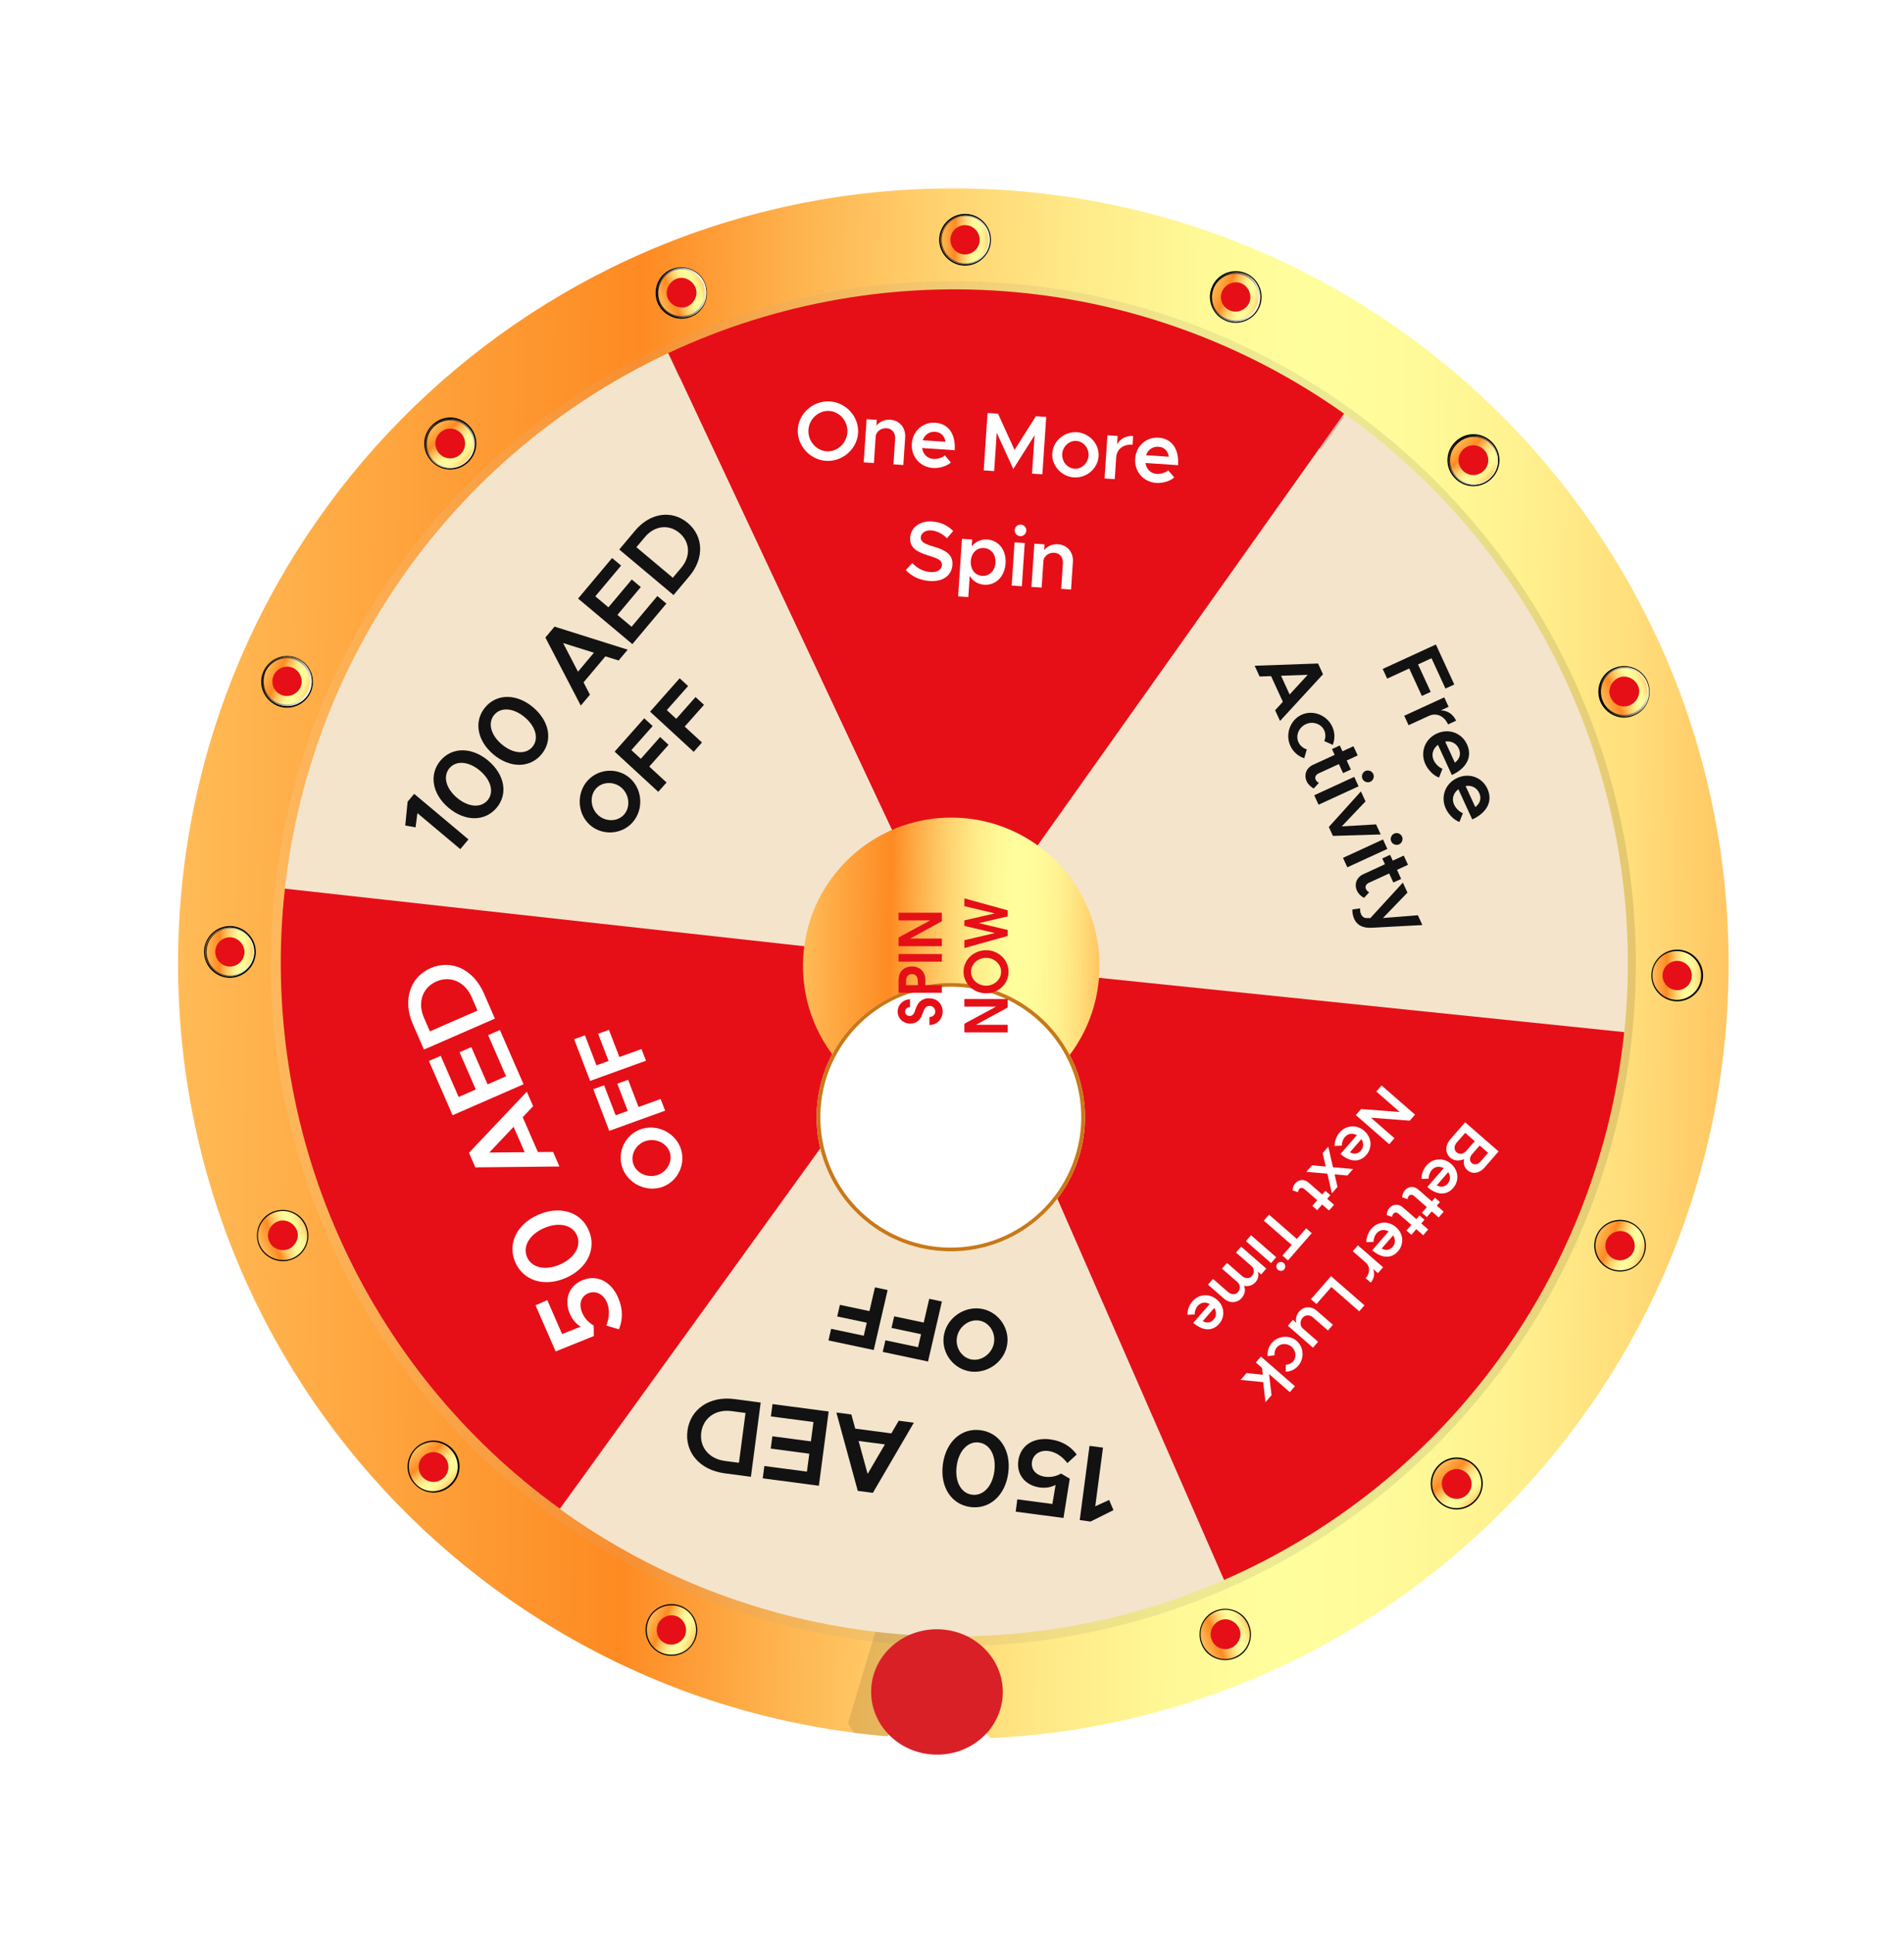 <svg width="130" height="132" viewBox="0 0 130 132" fill="none" xmlns="http://www.w3.org/2000/svg">
<path d="M12.165 64.932C11.686 94.162 34.995 118.246 64.225 118.724C93.455 119.202 117.539 95.894 118.017 66.663C118.495 37.433 95.187 13.35 65.957 12.871C36.726 12.393 12.643 35.701 12.165 64.932Z" fill="url(#paint0_linear_96_1050)"/>
<path d="M32.112 97.722C49.741 115.938 78.799 116.413 97.015 98.784C115.231 81.155 115.706 52.096 98.077 33.881C80.448 15.665 51.389 15.19 33.174 32.819C14.958 50.448 14.483 79.506 32.112 97.722Z" fill="#F6E6CD"/>
<g filter="url(#filter0_f_96_1050)">
<path d="M110.984 66.552C111.397 41.255 91.137 20.321 65.841 19.907C40.544 19.494 19.61 39.754 19.196 65.05C18.782 90.347 39.042 111.281 64.339 111.695C89.636 112.075 110.57 91.849 110.984 66.552ZM20.296 65.068C20.691 40.938 40.642 21.629 64.772 22.023C88.903 22.418 108.212 42.37 107.817 66.5C107.423 90.63 87.471 109.94 63.341 109.545C39.211 109.15 19.901 89.198 20.296 65.068Z" fill="black" fill-opacity="0.2"/>
</g>
<path d="M111.683 66.559C112.103 40.862 91.548 19.623 65.852 19.203C40.155 18.782 18.916 39.338 18.496 65.034C18.075 90.731 38.63 111.97 64.327 112.39C90.024 112.777 111.263 92.222 111.683 66.559ZM19.229 65.046C19.643 39.75 40.577 19.489 65.874 19.903C91.17 20.317 111.43 41.251 111.016 66.548C110.603 91.844 89.668 112.105 64.372 111.691C39.042 111.243 18.815 90.343 19.229 65.046Z" fill="url(#paint1_linear_96_1050)" fill-opacity="0.1"/>
<path d="M62.509 115.165C62.524 114.199 63.337 113.412 64.304 113.428C65.27 113.444 66.057 114.257 66.041 115.223C66.026 116.19 65.213 116.977 64.246 116.961C63.28 116.945 62.493 116.132 62.509 115.165Z" fill="black"/>
<path d="M62.609 115.166C62.624 114.233 63.402 113.512 64.302 113.527C65.236 113.542 65.956 114.321 65.942 115.221C65.926 116.154 65.148 116.875 64.248 116.86C63.347 116.878 62.593 116.099 62.609 115.166Z" fill="url(#paint2_linear_96_1050)"/>
<path d="M65.973 115.221C65.988 114.287 65.233 113.542 64.334 113.527C63.4 113.512 62.655 114.266 62.64 115.166C62.625 116.099 63.379 116.845 64.279 116.86C65.178 116.908 65.957 116.154 65.973 115.221ZM62.673 115.167C62.687 114.3 63.399 113.578 64.299 113.593C65.166 113.607 65.888 114.319 65.873 115.219C65.859 116.086 65.147 116.807 64.247 116.793C63.38 116.778 62.658 116.067 62.673 115.167Z" fill="url(#paint3_linear_96_1050)"/>
<path d="M63.273 115.18C63.282 114.614 63.756 114.188 64.289 114.197C64.856 114.206 65.281 114.68 65.273 115.213C65.263 115.78 64.79 116.205 64.257 116.197C63.723 116.188 63.264 115.747 63.273 115.18Z" fill="#E60F17"/>
<path d="M112.751 66.573C112.767 65.607 113.58 64.82 114.546 64.836C115.513 64.851 116.299 65.664 116.284 66.631C116.268 67.597 115.455 68.384 114.488 68.368C113.522 68.353 112.735 67.54 112.751 66.573Z" fill="black"/>
<path d="M112.82 66.574C112.835 65.641 113.613 64.92 114.513 64.935C115.446 64.95 116.167 65.728 116.152 66.628C116.137 67.562 115.359 68.282 114.459 68.267C113.559 68.253 112.805 67.474 112.82 66.574Z" fill="url(#paint4_linear_96_1050)"/>
<path d="M113.515 66.588C113.524 66.021 113.998 65.596 114.531 65.605C115.098 65.614 115.524 66.088 115.515 66.621C115.506 67.187 115.032 67.613 114.499 67.604C113.932 67.595 113.506 67.121 113.515 66.588Z" fill="#E60F17"/>
<path d="M13.93 64.963C13.946 63.996 14.759 63.209 15.726 63.225C16.692 63.241 17.479 64.054 17.463 65.021C17.448 65.987 16.634 66.774 15.668 66.758C14.701 66.742 13.915 65.929 13.93 64.963Z" fill="black"/>
<path d="M13.999 64.963C14.014 64.03 14.793 63.31 15.693 63.324C16.593 63.339 17.347 64.118 17.332 65.018C17.317 65.951 16.538 66.672 15.638 66.657C14.739 66.642 13.985 65.863 13.999 64.963Z" fill="url(#paint5_linear_96_1050)"/>
<path d="M17.363 65.018C17.379 64.085 16.624 63.339 15.724 63.324C14.824 63.31 14.045 64.064 14.03 64.963C14.015 65.897 14.77 66.642 15.67 66.657C16.57 66.672 17.349 65.918 17.363 65.018ZM14.097 64.965C14.111 64.098 14.823 63.376 15.723 63.391C16.59 63.405 17.311 64.117 17.297 65.017C17.282 65.883 16.571 66.605 15.671 66.591C14.771 66.576 14.083 65.831 14.097 64.965Z" fill="url(#paint6_linear_96_1050)"/>
<path d="M14.695 64.978C14.704 64.411 15.178 63.985 15.711 63.994C16.244 64.003 16.703 64.477 16.695 65.01C16.685 65.577 16.212 66.003 15.678 65.994C15.145 65.985 14.686 65.511 14.695 64.978Z" fill="#E60F17"/>
<path d="M64.126 16.341C64.142 15.374 64.954 14.588 65.921 14.603C66.888 14.619 67.674 15.432 67.659 16.399C67.643 17.365 66.83 18.152 65.863 18.136C64.897 18.12 64.11 17.308 64.126 16.341Z" fill="black"/>
<path d="M64.226 16.342C64.241 15.408 65.02 14.688 65.919 14.703C66.853 14.718 67.573 15.496 67.559 16.396C67.543 17.329 66.765 18.05 65.865 18.035C64.965 18.054 64.21 17.275 64.226 16.342Z" fill="url(#paint7_linear_96_1050)"/>
<path d="M67.59 16.396C67.605 15.463 66.851 14.717 65.951 14.703C65.017 14.687 64.272 15.442 64.257 16.342C64.242 17.275 64.996 18.021 65.896 18.035C66.796 18.083 67.575 17.329 67.59 16.396ZM64.29 16.342C64.305 15.476 65.016 14.754 65.916 14.769C66.783 14.783 67.505 15.495 67.49 16.395C67.476 17.261 66.764 17.983 65.864 17.968C64.997 17.954 64.276 17.242 64.29 16.342Z" fill="url(#paint8_linear_96_1050)"/>
<path d="M64.89 16.356C64.899 15.789 65.373 15.364 65.906 15.372C66.473 15.382 66.899 15.855 66.89 16.389C66.881 16.955 66.407 17.381 65.874 17.372C65.34 17.363 64.881 16.922 64.89 16.356Z" fill="#E60F17"/>
<path d="M28.373 98.859C29.084 98.171 30.184 98.189 30.873 98.9C31.561 99.612 31.543 100.711 30.832 101.4C30.12 102.088 29.021 102.07 28.332 101.359C27.643 100.681 27.662 99.548 28.373 98.859Z" fill="black"/>
<path d="M28.407 98.928C29.084 98.273 30.151 98.29 30.773 98.967C31.429 99.645 31.411 100.711 30.734 101.333C30.057 101.989 28.99 101.972 28.368 101.295C27.745 100.651 27.763 99.585 28.407 98.928Z" fill="url(#paint9_linear_96_1050)"/>
<path d="M28.895 99.434C29.301 99.041 29.934 99.051 30.328 99.458C30.721 99.864 30.711 100.498 30.305 100.891C29.898 101.284 29.265 101.274 28.871 100.868C28.478 100.461 28.489 99.794 28.895 99.434Z" fill="#E60F17"/>
<path d="M98.232 100.014C98.944 99.325 100.044 99.343 100.732 100.055C101.421 100.766 101.403 101.866 100.691 102.554C99.98 103.243 98.88 103.225 98.192 102.513C97.503 101.835 97.521 100.702 98.232 100.014Z" fill="black"/>
<path d="M98.297 100.083C98.975 99.427 100.041 99.445 100.664 100.122C101.319 100.799 101.302 101.866 100.625 102.488C99.948 103.144 98.881 103.126 98.259 102.449C97.603 101.805 97.62 100.739 98.297 100.083Z" fill="url(#paint10_linear_96_1050)"/>
<path d="M98.754 100.589C99.161 100.196 99.794 100.206 100.187 100.612C100.581 101.019 100.57 101.652 100.164 102.046C99.757 102.439 99.124 102.429 98.731 102.022C98.337 101.616 98.348 100.949 98.754 100.589Z" fill="#E60F17"/>
<path d="M29.514 29.011C30.225 28.322 31.325 28.34 32.013 29.052C32.702 29.763 32.684 30.863 31.973 31.551C31.261 32.24 30.161 32.222 29.473 31.511C28.784 30.799 28.802 29.699 29.514 29.011Z" fill="black"/>
<path d="M29.547 29.08C30.225 28.424 31.291 28.442 31.914 29.119C32.569 29.796 32.552 30.863 31.875 31.485C31.198 32.141 30.131 32.123 29.509 31.446C28.886 30.769 28.904 29.703 29.547 29.08Z" fill="url(#paint11_linear_96_1050)"/>
<path d="M31.906 31.485C32.584 30.829 32.601 29.763 31.945 29.119C31.289 28.441 30.223 28.424 29.579 29.08C28.901 29.736 28.884 30.802 29.54 31.446C30.162 32.123 31.229 32.141 31.906 31.485ZM29.611 29.147C30.255 28.524 31.254 28.541 31.877 29.184C32.5 29.828 32.484 30.828 31.84 31.451C31.197 32.074 30.197 32.057 29.574 31.414C28.984 30.77 29.001 29.737 29.611 29.147Z" fill="url(#paint12_linear_96_1050)"/>
<path d="M30.035 29.552C30.442 29.159 31.075 29.169 31.469 29.575C31.862 29.982 31.852 30.615 31.445 31.009C31.039 31.402 30.405 31.392 30.012 30.985C29.619 30.578 29.629 29.945 30.035 29.552Z" fill="#E60F17"/>
<path d="M99.373 30.15C100.084 29.462 101.184 29.48 101.873 30.191C102.561 30.902 102.543 32.002 101.832 32.691C101.12 33.379 100.021 33.361 99.332 32.65C98.644 31.939 98.662 30.839 99.373 30.15Z" fill="black"/>
<path d="M99.438 30.219C100.116 29.564 101.182 29.581 101.804 30.258C102.46 30.936 102.443 32.002 101.766 32.624C101.088 33.28 100.022 33.263 99.399 32.586C98.744 31.908 98.761 30.842 99.438 30.219Z" fill="url(#paint13_linear_96_1050)"/>
<path d="M101.766 32.624C102.443 31.969 102.461 30.902 101.804 30.258C101.149 29.581 100.082 29.563 99.438 30.219C98.761 30.875 98.743 31.942 99.399 32.586C100.055 33.263 101.122 33.281 101.766 32.624ZM99.504 30.287C100.147 29.664 101.147 29.681 101.77 30.324C102.393 30.968 102.376 31.968 101.733 32.591C101.089 33.214 100.089 33.197 99.466 32.553C98.844 31.91 98.861 30.877 99.504 30.287Z" fill="url(#paint14_linear_96_1050)"/>
<path d="M99.895 30.691C100.301 30.298 100.935 30.308 101.328 30.715C101.721 31.121 101.711 31.755 101.304 32.148C100.898 32.541 100.265 32.531 99.871 32.124C99.478 31.718 99.488 31.085 99.895 30.691Z" fill="#E60F17"/>
<path d="M82.029 112.25C81.677 111.344 82.094 110.317 83 109.965C83.906 109.613 84.933 110.03 85.285 110.936C85.636 111.842 85.22 112.869 84.314 113.22C83.408 113.572 82.381 113.155 82.029 112.25Z" fill="black"/>
<path d="M82.094 112.215C81.741 111.343 82.157 110.383 83.029 110.03C83.902 109.678 84.862 110.094 85.214 110.966C85.567 111.839 85.151 112.799 84.278 113.151C83.439 113.504 82.446 113.088 82.094 112.215Z" fill="url(#paint15_linear_96_1050)"/>
<path d="M82.736 111.961C82.511 111.457 82.787 110.862 83.291 110.636C83.795 110.411 84.39 110.688 84.615 111.191C84.841 111.695 84.564 112.291 84.06 112.516C83.523 112.74 82.928 112.464 82.736 111.961Z" fill="#E60F17"/>
<path d="M109.256 47.886C108.904 46.98 109.321 45.954 110.227 45.602C111.133 45.25 112.159 45.667 112.511 46.572C112.863 47.478 112.446 48.505 111.54 48.857C110.667 49.243 109.641 48.792 109.256 47.886Z" fill="black"/>
<path d="M109.359 47.858C109.007 46.985 109.422 46.025 110.295 45.673C111.168 45.32 112.128 45.736 112.48 46.608C112.832 47.481 112.417 48.441 111.544 48.794C110.672 49.146 109.678 48.73 109.359 47.858Z" fill="url(#paint16_linear_96_1050)"/>
<path d="M112.441 46.608C112.088 45.736 111.095 45.32 110.256 45.673C109.417 46.026 108.967 47.018 109.32 47.858C109.672 48.73 110.666 49.147 111.505 48.794C112.378 48.441 112.794 47.448 112.441 46.608ZM109.421 47.826C109.1 47.021 109.482 46.093 110.288 45.74C111.093 45.42 112.021 45.802 112.374 46.607C112.694 47.413 112.313 48.34 111.507 48.694C110.667 49.047 109.741 48.631 109.421 47.826Z" fill="url(#paint17_linear_96_1050)"/>
<path d="M109.962 47.597C109.737 47.094 110.014 46.498 110.518 46.273C111.021 46.048 111.617 46.324 111.842 46.828C112.067 47.332 111.791 47.927 111.287 48.152C110.75 48.377 110.187 48.134 109.962 47.597Z" fill="#E60F17"/>
<path d="M17.67 85.018C17.318 84.112 17.735 83.086 18.641 82.734C19.547 82.382 20.573 82.799 20.925 83.705C21.277 84.611 20.86 85.637 19.954 85.989C19.082 86.342 18.022 85.891 17.67 85.018Z" fill="black"/>
<path d="M17.734 84.99C17.382 84.117 17.797 83.157 18.67 82.805C19.543 82.453 20.503 82.868 20.855 83.741C21.207 84.613 20.792 85.573 19.919 85.926C19.08 86.246 18.087 85.829 17.734 84.99Z" fill="url(#paint18_linear_96_1050)"/>
<path d="M18.377 84.73C18.151 84.226 18.428 83.63 18.932 83.405C19.435 83.18 20.031 83.457 20.256 83.96C20.481 84.464 20.205 85.06 19.701 85.285C19.164 85.476 18.568 85.233 18.377 84.73Z" fill="#E60F17"/>
<path d="M44.889 20.663C44.537 19.757 44.954 18.73 45.86 18.378C46.766 18.026 47.792 18.443 48.144 19.349C48.496 20.255 48.079 21.282 47.173 21.634C46.301 21.986 45.274 21.569 44.889 20.663Z" fill="black"/>
<path d="M44.992 20.628C44.639 19.756 45.055 18.796 45.928 18.443C46.8 18.091 47.76 18.507 48.113 19.379C48.465 20.252 48.049 21.212 47.177 21.564C46.305 21.883 45.345 21.468 44.992 20.628Z" fill="url(#paint19_linear_96_1050)"/>
<path d="M48.108 19.351C47.755 18.479 46.762 18.062 45.923 18.415C45.05 18.768 44.634 19.761 44.987 20.6C45.339 21.473 46.333 21.889 47.172 21.536C48.011 21.216 48.427 20.223 48.108 19.351ZM45.054 20.601C44.733 19.796 45.115 18.869 45.921 18.515C46.727 18.195 47.654 18.577 48.007 19.383C48.328 20.188 47.946 21.115 47.14 21.469C46.301 21.788 45.374 21.407 45.054 20.601Z" fill="url(#paint20_linear_96_1050)"/>
<path d="M45.595 20.374C45.37 19.87 45.647 19.275 46.15 19.049C46.654 18.824 47.25 19.101 47.475 19.605C47.7 20.108 47.423 20.704 46.92 20.929C46.416 21.121 45.82 20.878 45.595 20.374Z" fill="#E60F17"/>
<path d="M44.218 110.593C44.6 109.699 45.64 109.283 46.534 109.664C47.428 110.046 47.844 111.086 47.463 111.98C47.081 112.874 46.041 113.29 45.147 112.909C44.253 112.527 43.837 111.487 44.218 110.593Z" fill="black"/>
<path d="M44.288 110.629C44.635 109.768 45.642 109.385 46.503 109.732C47.364 110.08 47.747 111.086 47.4 111.947C47.052 112.808 46.046 113.192 45.185 112.844C44.324 112.497 43.94 111.49 44.288 110.629Z" fill="url(#paint21_linear_96_1050)"/>
<path d="M44.916 110.904C45.124 110.408 45.728 110.151 46.225 110.359C46.722 110.567 46.978 111.171 46.77 111.668C46.562 112.165 45.958 112.421 45.461 112.213C44.931 112.005 44.708 111.401 44.916 110.904Z" fill="#E60F17"/>
<path d="M108.992 84.356C109.373 83.462 110.413 83.046 111.307 83.427C112.201 83.809 112.617 84.849 112.236 85.743C111.855 86.637 110.815 87.053 109.921 86.672C109.027 86.29 108.61 85.25 108.992 84.356Z" fill="black"/>
<path d="M109.061 84.392C109.409 83.531 110.415 83.148 111.276 83.495C112.137 83.843 112.521 84.849 112.173 85.71C111.826 86.571 110.819 86.955 109.958 86.607C109.098 86.226 108.714 85.253 109.061 84.392Z" fill="url(#paint22_linear_96_1050)"/>
<path d="M109.689 84.667C109.897 84.171 110.502 83.914 110.998 84.122C111.495 84.33 111.752 84.934 111.544 85.431C111.336 85.928 110.731 86.184 110.235 85.976C109.705 85.768 109.481 85.164 109.689 84.667Z" fill="#E60F17"/>
<path d="M17.976 45.86C18.357 44.966 19.398 44.55 20.292 44.931C21.186 45.312 21.602 46.353 21.221 47.246C20.839 48.14 19.799 48.557 18.905 48.175C18.012 47.761 17.595 46.754 17.976 45.86Z" fill="black"/>
<path d="M18.045 45.861C18.393 45 19.399 44.617 20.26 44.964C21.122 45.312 21.505 46.318 21.158 47.179C20.81 48.04 19.804 48.424 18.943 48.077C18.082 47.729 17.698 46.723 18.045 45.861Z" fill="url(#paint23_linear_96_1050)"/>
<path d="M21.158 47.179C21.505 46.318 21.121 45.345 20.26 44.964C19.399 44.617 18.426 45.001 18.045 45.861C17.698 46.723 18.082 47.696 18.943 48.077C19.803 48.457 20.777 48.04 21.158 47.179ZM18.112 45.896C18.458 45.102 19.398 44.717 20.192 45.063C20.987 45.41 21.371 46.349 21.025 47.144C20.678 47.938 19.739 48.323 18.944 47.977C18.149 47.663 17.798 46.724 18.112 45.896Z" fill="url(#paint24_linear_96_1050)"/>
<path d="M18.674 46.136C18.882 45.64 19.486 45.383 19.983 45.591C20.479 45.799 20.736 46.404 20.528 46.9C20.32 47.397 19.716 47.654 19.219 47.446C18.689 47.237 18.465 46.633 18.674 46.136Z" fill="#E60F17"/>
<path d="M82.749 19.582C83.131 18.688 84.171 18.272 85.065 18.653C85.959 19.034 86.375 20.075 85.994 20.968C85.613 21.862 84.572 22.279 83.678 21.897C82.785 21.516 82.368 20.476 82.749 19.582Z" fill="black"/>
<path d="M82.819 19.618C83.166 18.757 84.173 18.373 85.034 18.721C85.895 19.068 86.278 20.075 85.931 20.936C85.584 21.797 84.577 22.18 83.716 21.833C82.855 21.485 82.438 20.478 82.819 19.618Z" fill="url(#paint25_linear_96_1050)"/>
<path d="M85.892 20.936C86.24 20.075 85.855 19.101 84.995 18.721C84.134 18.373 83.161 18.757 82.78 19.618C82.432 20.479 82.817 21.452 83.677 21.833C84.572 22.181 85.544 21.797 85.892 20.936ZM82.879 19.653C83.226 18.858 84.165 18.474 84.96 18.82C85.754 19.166 86.139 20.106 85.793 20.901C85.446 21.695 84.506 22.08 83.712 21.733C82.917 21.42 82.532 20.481 82.879 19.653Z" fill="url(#paint26_linear_96_1050)"/>
<path d="M83.447 19.893C83.655 19.396 84.26 19.139 84.756 19.347C85.253 19.556 85.51 20.16 85.302 20.657C85.093 21.153 84.489 21.41 83.992 21.202C83.462 20.993 83.206 20.389 83.447 19.893Z" fill="#E60F17"/>
<g filter="url(#filter1_f_96_1050)">
<path d="M67.74 117.684L63.44 101.345C63.345 101.01 62.845 101.002 62.773 101.334L57.941 117.524C57.906 117.624 57.938 117.724 58.002 117.825L58.328 118.331C60.257 118.562 62.255 118.728 64.255 118.761C65.221 118.777 66.222 118.76 67.189 118.742L67.701 118.017C67.736 117.884 67.771 117.785 67.74 117.684Z" fill="black" fill-opacity="0.1"/>
</g>
<path d="M45.633 24.105C53.001 20.651 61.153 19.213 69.258 19.94C77.363 20.666 85.13 23.53 91.766 28.239L65.154 65.741L45.633 24.105Z" fill="#E60F17"/>
<path d="M19.381 61.386C20.137 53.432 22.953 45.812 27.551 39.277C32.149 32.742 38.371 27.518 45.602 24.12L65.159 65.738L19.381 61.386Z" fill="#F4E4CC"/>
<path d="M91.88 28.314C98.502 33.042 103.752 39.443 107.092 46.863C110.433 54.283 111.744 62.457 110.893 70.55L65.16 65.74L91.88 28.314Z" fill="#F4E4CC"/>
<path d="M83.783 107.785C76.343 111.081 68.162 112.344 60.075 111.444C51.987 110.544 44.283 107.515 37.749 102.664L65.159 65.741L83.783 107.785Z" fill="#F4E4CC"/>
<path d="M38.225 103.015C31.629 98.249 26.416 91.819 23.117 84.38C19.819 76.941 18.554 68.76 19.451 60.673L65.155 65.741L38.225 103.015Z" fill="#E60F17"/>
<path d="M110.894 70.468C110.057 78.562 107.088 86.289 102.289 92.861C97.489 99.432 91.032 104.612 83.576 107.872L65.153 65.74L110.894 70.468Z" fill="#E60F17"/>
<path d="M54.826 65.778C54.735 71.368 59.192 75.974 64.782 76.065C70.372 76.156 74.977 71.699 75.069 66.109C75.16 60.52 70.703 55.914 65.113 55.822C59.523 55.731 54.918 60.188 54.826 65.778Z" fill="url(#paint27_linear_96_1050)"/>
<g filter="url(#filter2_dddd_96_1050)">
<path d="M55.758 65.765C55.675 70.823 59.709 74.991 64.767 75.074C69.826 75.157 73.994 71.123 74.077 66.064C74.159 61.006 70.126 56.838 65.067 56.755C60.008 56.672 55.84 60.706 55.758 65.765Z" fill="white"/>
<path d="M64.769 74.948C59.781 74.866 55.803 70.755 55.884 65.767C55.966 60.778 60.076 56.8 65.065 56.881C70.054 56.963 74.032 61.073 73.95 66.062C73.869 71.051 69.758 75.029 64.769 74.948Z" stroke="#C97818" stroke-width="0.253"/>
</g>
<path d="M63.459 69.439C63.534 69.431 63.596 69.416 63.647 69.393C63.698 69.368 63.739 69.337 63.771 69.302C63.8 69.266 63.822 69.228 63.835 69.188C63.848 69.147 63.855 69.107 63.855 69.066C63.855 69.016 63.847 68.967 63.831 68.922C63.812 68.874 63.787 68.832 63.755 68.796C63.72 68.761 63.68 68.733 63.635 68.713C63.59 68.69 63.539 68.679 63.483 68.679C63.409 68.679 63.347 68.69 63.299 68.713C63.249 68.736 63.206 68.77 63.172 68.816C63.137 68.861 63.106 68.918 63.08 68.986C63.05 69.052 63.018 69.128 62.984 69.214C62.962 69.267 62.936 69.333 62.904 69.412C62.869 69.488 62.821 69.561 62.76 69.632C62.699 69.701 62.619 69.76 62.52 69.811C62.419 69.859 62.289 69.883 62.132 69.883C62.015 69.883 61.906 69.863 61.805 69.822C61.701 69.779 61.611 69.721 61.537 69.647C61.46 69.574 61.4 69.488 61.357 69.389C61.312 69.288 61.289 69.178 61.289 69.059C61.289 68.978 61.305 68.89 61.337 68.796C61.366 68.7 61.416 68.612 61.485 68.531C61.551 68.45 61.638 68.381 61.745 68.325C61.851 68.267 61.98 68.234 62.132 68.227V68.758C62.066 68.763 62.011 68.776 61.968 68.796C61.926 68.817 61.892 68.842 61.869 68.872C61.842 68.9 61.825 68.932 61.817 68.967C61.806 69.003 61.801 69.038 61.801 69.074C61.801 69.155 61.829 69.223 61.885 69.279C61.941 69.335 62.012 69.362 62.1 69.362C62.164 69.362 62.218 69.352 62.26 69.332C62.3 69.309 62.335 69.278 62.364 69.237C62.394 69.197 62.42 69.147 62.444 69.089C62.465 69.031 62.488 68.966 62.512 68.895C62.533 68.837 62.563 68.766 62.6 68.683C62.635 68.599 62.687 68.518 62.756 68.439C62.825 68.361 62.914 68.295 63.024 68.242C63.13 68.186 63.263 68.158 63.423 68.158C63.583 68.158 63.723 68.185 63.843 68.238C63.96 68.291 64.057 68.362 64.135 68.451C64.212 68.537 64.269 68.634 64.306 68.743C64.347 68.852 64.366 68.961 64.366 69.07C64.366 69.161 64.349 69.259 64.314 69.362C64.282 69.466 64.231 69.564 64.159 69.655C64.084 69.744 63.989 69.82 63.875 69.883C63.76 69.944 63.622 69.978 63.459 69.986V69.439Z" fill="#E60F17"/>
<path d="M62.668 67.264V67.096C62.668 67.041 62.665 66.979 62.66 66.91C62.655 66.842 62.639 66.779 62.612 66.72C62.585 66.66 62.545 66.609 62.492 66.568C62.436 66.528 62.36 66.508 62.264 66.508C62.168 66.508 62.094 66.528 62.04 66.568C61.984 66.606 61.943 66.654 61.916 66.713C61.89 66.771 61.874 66.833 61.869 66.899C61.863 66.965 61.861 67.024 61.861 67.077V67.264H62.668ZM61.349 67.784V67.077C61.349 67.001 61.35 66.929 61.353 66.861C61.356 66.79 61.365 66.72 61.381 66.652C61.394 66.584 61.417 66.516 61.449 66.451C61.481 66.385 61.526 66.319 61.585 66.253C61.755 66.076 61.982 65.987 62.264 65.987C62.403 65.987 62.529 66.009 62.644 66.052C62.756 66.095 62.856 66.162 62.944 66.253C63.002 66.319 63.048 66.385 63.08 66.451C63.111 66.516 63.136 66.584 63.151 66.652C63.165 66.72 63.173 66.79 63.175 66.861C63.178 66.929 63.179 67.001 63.179 67.077V67.264H64.306V67.784H61.349Z" fill="#E60F17"/>
<path d="M61.349 65.658V65.138H64.306V65.658H61.349Z" fill="#E60F17"/>
<path d="M61.349 64.601V64.009L63.499 62.846V62.839H61.349V62.318H64.306V62.9L62.156 64.073V64.081H64.306V64.601H61.349Z" fill="#E60F17"/>
<path d="M65.845 70.489V69.896L67.995 68.734V68.726H65.845V68.206H68.803V68.787L66.653 69.96V69.968H68.803V70.489H65.845Z" fill="#E60F17"/>
<path d="M67.328 67.297C67.464 67.297 67.594 67.273 67.72 67.225C67.842 67.176 67.951 67.109 68.047 67.023C68.141 66.937 68.215 66.837 68.271 66.723C68.324 66.607 68.351 66.481 68.351 66.347C68.351 66.213 68.324 66.089 68.271 65.975C68.215 65.858 68.141 65.757 68.047 65.671C67.951 65.585 67.842 65.518 67.72 65.469C67.594 65.421 67.464 65.397 67.328 65.397C67.187 65.397 67.053 65.423 66.928 65.473C66.803 65.522 66.694 65.589 66.6 65.675C66.507 65.761 66.434 65.862 66.381 65.979C66.325 66.093 66.297 66.215 66.297 66.347C66.297 66.479 66.325 66.603 66.381 66.719C66.434 66.833 66.507 66.933 66.6 67.019C66.694 67.106 66.803 67.174 66.928 67.225C67.053 67.273 67.187 67.297 67.328 67.297ZM67.332 67.817C67.113 67.817 66.91 67.778 66.72 67.699C66.531 67.621 66.367 67.514 66.229 67.38C66.09 67.246 65.982 67.09 65.905 66.913C65.825 66.736 65.785 66.547 65.785 66.347C65.785 66.147 65.825 65.958 65.905 65.781C65.982 65.604 66.09 65.448 66.229 65.314C66.367 65.18 66.531 65.073 66.72 64.995C66.91 64.916 67.113 64.877 67.332 64.877C67.545 64.877 67.745 64.916 67.931 64.995C68.115 65.071 68.276 65.176 68.415 65.31C68.553 65.442 68.663 65.597 68.743 65.777C68.823 65.954 68.863 66.144 68.863 66.347C68.863 66.55 68.823 66.741 68.743 66.921C68.663 67.098 68.553 67.254 68.415 67.388C68.276 67.52 68.115 67.625 67.931 67.703C67.745 67.779 67.545 67.817 67.332 67.817Z" fill="#E60F17"/>
<path d="M65.845 64.726V64.194L67.911 63.708V63.7L65.845 63.218V62.838L67.911 62.367V62.359L65.845 61.869V61.337L68.803 62.154V62.568L66.848 63.024V63.031L68.803 63.495V63.905L65.845 64.726Z" fill="#E60F17"/>
<g filter="url(#filter3_dddd_96_1050)">
<path d="M67.397 121.454C66.053 121.91 65.31 123.338 63.816 123.279C62.377 123.223 62.034 121.86 60.779 121.346C59.388 120.776 56.73 120.495 56.73 120.495C56.73 120.495 56.053 115.996 56.849 113.274C58.073 109.086 64.153 104.445 64.153 104.445C64.153 104.445 70.077 109.282 71.164 113.509C71.87 116.254 71.046 120.729 71.046 120.729C71.046 120.729 68.996 120.911 67.397 121.454Z" fill="white"/>
</g>
<g filter="url(#filter4_d_96_1050)">
<ellipse cx="63.974" cy="115.149" rx="4.281" ry="4.495" transform="rotate(90.937 63.974 115.149)" fill="#D92027"/>
</g>
<path d="M46.458 78.354C46.865 79.414 46.307 80.646 45.236 81.033C44.165 81.421 42.919 80.842 42.513 79.782C42.102 78.712 42.658 77.493 43.729 77.105C44.8 76.718 46.047 77.284 46.458 78.354ZM45.714 78.624C45.475 77.999 44.706 77.677 44.041 77.918C43.38 78.157 43.017 78.889 43.256 79.513C43.494 80.132 44.262 80.454 44.922 80.216C45.588 79.975 45.952 79.242 45.714 78.624Z" fill="white"/>
<path d="M41.247 74.097L42.034 76.147L42.861 75.848L42.148 73.991L42.886 73.724L43.599 75.58L45.108 75.034L45.413 75.831L41.601 77.21L40.509 74.364L41.247 74.097Z" fill="white"/>
<path d="M39.938 70.686L40.725 72.737L41.552 72.437L40.839 70.581L41.577 70.314L42.29 72.17L43.799 71.624L44.105 72.42L40.293 73.8L39.2 70.954L39.938 70.686Z" fill="white"/>
<path d="M43.189 56.15C42.437 56.999 41.089 57.072 40.252 56.301C39.415 55.531 39.354 54.16 40.106 53.312C40.866 52.454 42.202 52.386 43.039 53.156C43.876 53.927 43.949 55.293 43.189 56.15ZM42.608 55.615C43.051 55.115 42.983 54.286 42.462 53.807C41.946 53.332 41.13 53.347 40.687 53.847C40.248 54.342 40.316 55.171 40.832 55.647C41.352 56.126 42.169 56.111 42.608 55.615Z" fill="#121212"/>
<path d="M44.562 49.571L43.108 51.213L43.754 51.808L45.071 50.321L45.647 50.852L44.33 52.339L45.51 53.425L44.944 54.062L41.966 51.319L43.986 49.04L44.562 49.571Z" fill="#121212"/>
<path d="M46.982 46.841L45.527 48.482L46.173 49.077L47.49 47.591L48.067 48.122L46.75 49.608L47.929 50.694L47.364 51.332L44.386 48.589L46.405 46.31L46.982 46.841Z" fill="#121212"/>
<path d="M67.096 89.374C68.248 89.617 69.006 90.797 68.739 91.947C68.473 93.098 67.267 93.856 66.115 93.613C64.952 93.367 64.204 92.196 64.471 91.045C64.737 89.894 65.933 89.128 67.096 89.374ZM66.911 90.173C66.233 90.029 65.519 90.516 65.354 91.232C65.189 91.941 65.622 92.67 66.3 92.814C66.972 92.956 67.686 92.469 67.85 91.76C68.016 91.044 67.584 90.315 66.911 90.173Z" fill="#121212"/>
<path d="M60.453 91.509L62.681 91.98L62.887 91.092L60.869 90.665L61.053 89.872L63.07 90.299L63.445 88.677L64.311 88.86L63.363 92.956L60.27 92.302L60.453 91.509Z" fill="#121212"/>
<path d="M56.747 90.726L58.975 91.197L59.181 90.308L57.163 89.882L57.347 89.089L59.364 89.516L59.739 87.894L60.605 88.077L59.657 92.172L56.564 91.519L56.747 90.726Z" fill="#121212"/>
<path d="M31.428 57.975L28.499 55.517L28.374 56.488L27.67 56.362L27.83 54.736L28.279 54.201L31.985 57.311L31.428 57.975Z" fill="#121212"/>
<path d="M33.908 55.152C33.113 56.099 31.758 56.103 30.631 55.157C29.509 54.215 29.277 52.88 30.072 51.933C30.863 50.991 32.213 50.993 33.335 51.934C34.463 52.881 34.699 54.21 33.908 55.152ZM33.293 54.636C33.747 54.095 33.531 53.257 32.765 52.614C31.999 51.971 31.141 51.909 30.687 52.449C30.229 52.995 30.44 53.829 31.206 54.472C31.972 55.115 32.835 55.182 33.293 54.636Z" fill="#121212"/>
<path d="M36.968 51.506C36.173 52.453 34.818 52.457 33.691 51.511C32.569 50.569 32.337 49.234 33.132 48.287C33.923 47.345 35.273 47.347 36.395 48.288C37.523 49.235 37.758 50.564 36.968 51.506ZM36.353 50.99C36.807 50.449 36.591 49.611 35.825 48.968C35.059 48.325 34.201 48.263 33.747 48.803C33.289 49.349 33.5 50.183 34.266 50.826C35.032 51.468 35.895 51.536 36.353 50.99Z" fill="#121212"/>
<path d="M42.237 45.096L41.335 44.813L39.843 46.59L40.279 47.43L39.654 48.174L37.237 43.527L37.862 42.783L42.857 44.357L42.237 45.096ZM39.463 45.86L40.55 44.565L38.447 43.904L39.463 45.86Z" fill="#121212"/>
<path d="M42.407 38.616L40.646 40.714L41.542 41.466L43.136 39.566L43.751 40.082L42.157 41.982L43.122 42.792L44.883 40.694L45.498 41.21L43.176 43.977L39.47 40.867L41.792 38.1L42.407 38.616Z" fill="#121212"/>
<path d="M45.987 40.628L42.281 37.518L43.368 36.223C44.388 35.008 45.872 34.794 46.956 35.704C48.041 36.614 48.093 38.118 47.074 39.333L45.987 40.628ZM45.939 39.447L46.523 38.752C47.174 37.976 47.114 36.995 46.386 36.384C45.658 35.773 44.687 35.889 44.036 36.665L43.452 37.361L45.939 39.447Z" fill="#121212"/>
<path d="M75.309 98.838L74.781 102.845L75.729 102.407L76.022 103.106L74.463 103.884L73.721 103.786L74.389 98.717L75.309 98.838Z" fill="#121212"/>
<path d="M71.712 98.274C72.543 98.384 73.125 98.776 73.515 99.308L72.879 99.892C72.537 99.456 72.104 99.137 71.592 99.069C70.969 98.987 70.523 99.334 70.458 99.828C70.39 100.345 70.752 100.745 71.361 100.825C71.761 100.878 72.127 100.791 72.446 100.608L73.041 100.957L72.612 103.64L69.349 103.21L69.459 102.369L71.855 102.684L72.072 101.384C71.789 101.527 71.438 101.616 71 101.558C70.095 101.439 69.392 100.761 69.526 99.743C69.664 98.695 70.547 98.121 71.712 98.274Z" fill="#121212"/>
<path d="M66.948 97.647C68.26 97.82 69.045 99.026 68.841 100.568C68.639 102.103 67.569 103.065 66.256 102.892C64.951 102.72 64.174 101.515 64.376 99.98C64.58 98.438 65.642 97.475 66.948 97.647ZM66.837 98.488C66.088 98.389 65.456 99.056 65.318 100.104C65.18 101.152 65.618 101.953 66.367 102.051C67.124 102.151 67.754 101.491 67.892 100.443C68.03 99.395 67.593 98.587 66.837 98.488Z" fill="#121212"/>
<path d="M58.129 96.575L58.394 97.54L60.857 97.865L61.363 97.001L62.394 97.137L59.597 101.925L58.566 101.789L57.106 96.44L58.129 96.575ZM60.418 98.618L58.623 98.381L59.239 100.632L60.418 98.618Z" fill="#121212"/>
<path d="M52.188 100.093L55.095 100.476L55.257 99.251L52.623 98.904L52.734 98.063L55.367 98.41L55.541 97.089L52.634 96.706L52.745 95.865L56.579 96.37L55.911 101.439L52.077 100.934L52.188 100.093Z" fill="#121212"/>
<path d="M51.938 95.759L51.27 100.828L49.475 100.591C47.792 100.369 46.743 99.165 46.938 97.682C47.134 96.199 48.46 95.3 50.143 95.522L51.938 95.759ZM50.901 96.47L49.937 96.343C48.862 96.202 48.012 96.81 47.88 97.806C47.749 98.802 48.413 99.603 49.489 99.745L50.453 99.872L50.901 96.47Z" fill="#121212"/>
<path d="M42.203 88.594C42.553 89.396 42.52 90.127 42.259 90.76L41.4 90.504C41.601 89.965 41.651 89.406 41.435 88.912C41.173 88.31 40.627 88.096 40.154 88.303C39.66 88.518 39.501 89.057 39.757 89.644C39.926 90.031 40.2 90.312 40.533 90.499L40.545 91.219L37.939 92.27L36.564 89.119L37.368 88.768L38.378 91.081L39.645 90.58C39.366 90.403 39.099 90.136 38.914 89.713C38.533 88.839 38.755 87.847 39.728 87.423C40.73 86.986 41.713 87.469 42.203 88.594Z" fill="white"/>
<path d="M40.196 83.993C40.749 85.26 40.103 86.608 38.629 87.251C37.162 87.891 35.735 87.448 35.181 86.181C34.631 84.92 35.281 83.579 36.748 82.939C38.222 82.296 39.646 82.732 40.196 83.993ZM39.392 84.343C39.076 83.62 38.146 83.412 37.145 83.849C36.143 84.286 35.67 85.106 35.986 85.83C36.304 86.56 37.227 86.772 38.229 86.335C39.23 85.897 39.711 85.074 39.392 84.343Z" fill="white"/>
<path d="M36.4 75.525L35.688 76.279L36.726 78.657L37.763 78.648L38.197 79.643L32.455 79.702L32.021 78.706L35.969 74.536L36.4 75.525ZM35.824 78.667L35.067 76.933L33.407 78.689L35.824 78.667Z" fill="white"/>
<path d="M30.09 72.088L31.315 74.896L32.486 74.385L31.377 71.842L32.181 71.491L33.29 74.034L34.553 73.483L33.328 70.676L34.132 70.325L35.747 74.028L30.902 76.142L29.286 72.439L30.09 72.088Z" fill="white"/>
<path d="M33.792 69.546L28.947 71.66L28.19 69.927C27.481 68.301 27.982 66.718 29.4 66.099C30.817 65.481 32.326 66.187 33.035 67.813L33.792 69.546ZM32.604 68.998L32.198 68.067C31.745 67.029 30.749 66.594 29.797 67.009C28.845 67.424 28.493 68.447 28.947 69.486L29.353 70.417L32.604 68.998Z" fill="white"/>
<path d="M56.397 31.464C55.279 31.389 54.4 30.396 54.474 29.295C54.547 28.194 55.551 27.333 56.669 27.408C57.781 27.482 58.66 28.469 58.587 29.57C58.513 30.671 57.51 31.538 56.397 31.464ZM56.441 30.813C57.16 30.861 57.806 30.274 57.857 29.521C57.907 28.774 57.344 28.106 56.625 28.058C55.901 28.009 55.248 28.596 55.198 29.343C55.148 30.096 55.716 30.765 56.441 30.813Z" fill="white"/>
<path d="M60.783 28.657C61.427 28.7 61.846 29.204 61.802 29.871L61.676 31.748L61.003 31.703L61.119 29.963C61.146 29.564 60.909 29.261 60.544 29.237C60.178 29.213 59.86 29.438 59.793 29.748L59.668 31.614L58.972 31.567L59.17 28.618L59.865 28.665L59.839 29.058C60.04 28.797 60.395 28.631 60.783 28.657Z" fill="white"/>
<path d="M63.729 31.335C64.003 31.354 64.336 31.25 64.513 31.09L64.922 31.576C64.647 31.832 64.121 31.981 63.694 31.952C62.849 31.895 62.196 31.204 62.257 30.297C62.316 29.413 63.022 28.807 63.86 28.863C64.773 28.924 65.257 29.65 65.184 30.739L62.959 30.591C63.018 31.001 63.307 31.307 63.729 31.335ZM63.847 29.481C63.459 29.455 63.129 29.679 63.001 30.06L64.552 30.164C64.497 29.788 64.264 29.509 63.847 29.481Z" fill="white"/>
<path d="M67.166 32.116L67.428 28.197L68.142 28.244L69.271 30.721L70.726 28.417L71.433 28.465L71.171 32.384L70.463 32.336L70.639 29.718L69.184 32.021L68.055 29.545L67.879 32.163L67.166 32.116Z" fill="white"/>
<path d="M73.324 32.596C72.469 32.539 71.791 31.783 71.847 30.945C71.904 30.106 72.675 29.453 73.531 29.51C74.386 29.568 75.064 30.318 75.008 31.156C74.952 31.995 74.18 32.654 73.324 32.596ZM73.364 32.003C73.849 32.036 74.288 31.63 74.323 31.11C74.358 30.597 73.976 30.136 73.491 30.104C73 30.071 72.561 30.477 72.526 30.99C72.492 31.509 72.873 31.97 73.364 32.003Z" fill="white"/>
<path d="M76.271 30.335C76.485 29.954 76.884 29.735 77.369 29.767L77.329 30.36C76.696 30.318 76.249 30.666 76.211 31.225L76.112 32.714L75.416 32.668L75.613 29.718L76.309 29.765L76.271 30.335Z" fill="white"/>
<path d="M78.98 32.356C79.254 32.374 79.587 32.271 79.764 32.111L80.173 32.596C79.898 32.853 79.372 33.001 78.944 32.973C78.1 32.916 77.447 32.225 77.508 31.318C77.567 30.434 78.272 29.828 79.111 29.884C80.024 29.945 80.508 30.671 80.435 31.76L78.21 31.611C78.269 32.022 78.558 32.328 78.98 32.356ZM79.098 30.502C78.71 30.476 78.38 30.7 78.251 31.081L79.803 31.185C79.748 30.809 79.515 30.53 79.098 30.502Z" fill="white"/>
<path d="M63.477 39.667C62.804 39.622 62.249 39.356 61.843 38.922L62.287 38.442C62.625 38.791 63.028 39.024 63.541 39.059C64.026 39.091 64.293 38.868 64.312 38.589C64.333 38.264 64.061 38.136 63.444 37.946C62.646 37.704 62.097 37.432 62.146 36.696C62.192 36.011 62.807 35.548 63.635 35.604C64.257 35.645 64.71 35.888 65.081 36.251L64.658 36.75C64.336 36.43 63.953 36.238 63.565 36.212C63.172 36.186 62.888 36.408 62.869 36.681C62.848 37.001 63.131 37.134 63.743 37.319C64.547 37.556 65.077 37.855 65.029 38.568C64.982 39.27 64.413 39.73 63.477 39.667Z" fill="white"/>
<path d="M67.408 36.836C68.19 36.889 68.718 37.566 68.657 38.467C68.597 39.374 67.983 39.975 67.202 39.922C66.763 39.893 66.422 39.67 66.211 39.318L66.114 40.766L65.418 40.72L65.681 36.789L66.377 36.836L66.346 37.304C66.602 36.983 66.969 36.807 67.408 36.836ZM67.053 39.316C67.55 39.35 67.93 38.974 67.967 38.421C68.004 37.867 67.677 37.45 67.18 37.417C66.69 37.384 66.321 37.755 66.284 38.308C66.247 38.861 66.563 39.284 67.053 39.316Z" fill="white"/>
<path d="M69.655 36.608C69.432 36.593 69.268 36.393 69.282 36.182C69.296 35.971 69.485 35.801 69.708 35.816C69.924 35.83 70.089 36.024 70.075 36.235C70.061 36.447 69.871 36.623 69.655 36.608ZM69.074 39.979L69.271 37.03L69.967 37.076L69.77 40.026L69.074 39.979Z" fill="white"/>
<path d="M72.236 37.159C72.88 37.203 73.299 37.706 73.254 38.374L73.129 40.25L72.456 40.205L72.572 38.465C72.599 38.066 72.361 37.764 71.996 37.739C71.631 37.715 71.312 37.94 71.246 38.251L71.121 40.116L70.425 40.069L70.622 37.12L71.318 37.167L71.292 37.56C71.493 37.299 71.848 37.133 72.236 37.159Z" fill="white"/>
<path d="M98.692 47.012L97.74 44.941L96.82 45.364L97.683 47.239L97.081 47.517L96.218 45.641L94.712 46.333L94.408 45.672L98.039 44.003L99.295 46.735L98.692 47.012Z" fill="#121212"/>
<path d="M98.378 48.501C98.823 48.508 99.213 48.757 99.42 49.206L98.87 49.459C98.6 48.873 98.072 48.642 97.554 48.88L96.175 49.514L95.878 48.869L98.61 47.613L98.907 48.258L98.378 48.501Z" fill="#121212"/>
<path d="M97.888 51.904C98.005 52.158 98.26 52.405 98.489 52.486L98.253 53.087C97.89 52.966 97.502 52.568 97.32 52.172C96.96 51.39 97.261 50.47 98.101 50.084C98.92 49.707 99.805 50.043 100.162 50.82C100.55 51.666 100.137 52.451 99.128 52.915L98.18 50.854C97.841 51.106 97.708 51.513 97.888 51.904ZM99.603 51.109C99.438 50.75 99.077 50.563 98.674 50.634L99.335 52.071C99.644 51.839 99.781 51.495 99.603 51.109Z" fill="#121212"/>
<path d="M99.282 54.936C99.399 55.19 99.654 55.437 99.883 55.518L99.647 56.119C99.284 55.998 98.896 55.6 98.714 55.204C98.354 54.422 98.655 53.502 99.495 53.116C100.314 52.739 101.199 53.075 101.556 53.852C101.945 54.698 101.531 55.483 100.522 55.947L99.574 53.886C99.235 54.138 99.102 54.545 99.282 54.936ZM100.997 54.141C100.832 53.782 100.471 53.595 100.068 53.666L100.729 55.103C101.038 54.871 101.175 54.527 100.997 54.141Z" fill="#121212"/>
<path d="M87.062 48.492L87.591 47.916L86.785 46.162L86.003 46.188L85.665 45.454L89.993 45.301L90.331 46.036L87.398 49.222L87.062 48.492ZM87.465 46.137L88.053 47.416L89.286 46.074L87.465 46.137Z" fill="#121212"/>
<path d="M88.102 50.92C87.74 50.133 88.087 49.16 88.864 48.803C89.64 48.446 90.599 48.818 90.966 49.616C91.155 50.029 91.149 50.473 90.998 50.856L90.418 50.598C90.514 50.374 90.521 50.096 90.414 49.864C90.207 49.415 89.633 49.224 89.158 49.443C88.677 49.664 88.448 50.224 88.654 50.673C88.763 50.911 88.981 51.092 89.226 51.165L89.05 51.771C88.649 51.636 88.301 51.354 88.102 50.92Z" fill="#121212"/>
<path d="M90.052 53.448L89.704 53.832C89.501 53.74 89.314 53.557 89.22 53.351C89.011 52.896 89.192 52.428 89.652 52.217L91.127 51.539L90.944 51.143L91.478 50.897L91.66 51.294L92.411 50.949L92.7 51.578L91.95 51.923L92.234 52.541L91.7 52.786L91.416 52.168L90.021 52.809C89.836 52.895 89.757 53.072 89.828 53.225C89.879 53.336 89.967 53.417 90.052 53.448Z" fill="#121212"/>
<path d="M93.027 53.179C92.932 52.973 93.031 52.729 93.227 52.639C93.422 52.55 93.666 52.636 93.761 52.842C93.853 53.042 93.76 53.284 93.564 53.374C93.369 53.464 93.119 53.38 93.027 53.179ZM89.732 54.297L92.464 53.041L92.76 53.686L90.028 54.942L89.732 54.297Z" fill="#121212"/>
<path d="M90.728 56.463L92.92 54.034L93.234 54.715L91.611 56.422L93.955 56.285L94.271 56.972L91.007 57.071L90.728 56.463Z" fill="#121212"/>
<path d="M94.992 57.453C94.897 57.246 94.996 57.002 95.191 56.913C95.387 56.823 95.631 56.909 95.726 57.115C95.818 57.316 95.725 57.557 95.529 57.647C95.334 57.737 95.084 57.653 94.992 57.453ZM91.697 58.571L94.429 57.314L94.725 57.959L91.993 59.215L91.697 58.571Z" fill="#121212"/>
<path d="M93.486 60.916L93.137 61.3C92.935 61.208 92.748 61.025 92.653 60.818C92.444 60.364 92.626 59.896 93.086 59.685L94.56 59.007L94.378 58.611L94.912 58.365L95.094 58.761L95.844 58.416L96.134 59.045L95.383 59.39L95.668 60.009L95.134 60.254L94.85 59.636L93.454 60.277C93.269 60.362 93.191 60.539 93.261 60.693C93.312 60.803 93.401 60.884 93.486 60.916Z" fill="#121212"/>
<path d="M92.469 62.758C92.375 62.551 92.323 62.3 92.338 62.095L92.866 62.018C92.856 62.164 92.88 62.313 92.926 62.413C92.996 62.566 93.097 62.661 93.266 62.679L93.562 62.684L95.783 60.261L96.097 60.942L94.424 62.678L96.809 62.491L97.115 63.157L93.661 63.343C93.048 63.375 92.664 63.167 92.469 62.758Z" fill="#121212"/>
<path d="M100.036 76.624L102.319 78.614L101.351 79.726C101.009 80.118 100.528 80.186 100.196 79.897C99.963 79.694 99.904 79.433 99.969 79.137C99.616 79.287 99.271 79.26 99.022 79.042C98.657 78.724 98.662 78.201 99.03 77.778L100.036 76.624ZM101.029 78.209L100.503 78.813C100.328 79.014 100.321 79.263 100.487 79.408C100.657 79.556 100.903 79.515 101.078 79.314L101.604 78.71L101.029 78.209ZM100.039 77.346L99.461 78.009C99.266 78.233 99.264 78.51 99.453 78.675C99.643 78.84 99.917 78.801 100.112 78.577L100.69 77.914L100.039 77.346Z" fill="white"/>
<path d="M97.761 79.878C97.624 80.036 97.533 80.288 97.549 80.471L97.062 80.493C97.032 80.205 97.184 79.816 97.4 79.569C97.825 79.081 98.551 79.005 99.08 79.466C99.595 79.915 99.64 80.628 99.218 81.113C98.758 81.64 98.088 81.597 97.454 81.043L98.575 79.757C98.296 79.601 97.974 79.634 97.761 79.878ZM98.844 80.816C99.04 80.592 99.055 80.286 98.881 80.03L98.099 80.927C98.355 81.069 98.635 81.057 98.844 80.816Z" fill="white"/>
<path d="M96.113 81.87L95.74 81.748C95.74 81.58 95.808 81.395 95.92 81.266C96.167 80.983 96.546 80.964 96.835 81.216L97.762 82.025L97.978 81.777L98.313 82.07L98.098 82.317L98.57 82.728L98.228 83.121L97.756 82.71L97.419 83.095L97.084 82.803L97.42 82.417L96.543 81.652C96.426 81.551 96.28 81.551 96.197 81.647C96.136 81.716 96.108 81.802 96.113 81.87Z" fill="white"/>
<path d="M95.056 83.083L94.683 82.96C94.683 82.792 94.751 82.608 94.863 82.479C95.11 82.195 95.489 82.177 95.778 82.429L96.705 83.237L96.921 82.99L97.256 83.282L97.041 83.53L97.513 83.941L97.171 84.334L96.699 83.922L96.362 84.308L96.027 84.016L96.363 83.63L95.486 82.865C95.369 82.763 95.223 82.764 95.14 82.859C95.079 82.929 95.051 83.014 95.056 83.083Z" fill="white"/>
<path d="M93.998 84.196C93.86 84.354 93.769 84.606 93.786 84.788L93.299 84.811C93.268 84.523 93.421 84.133 93.636 83.886C94.062 83.398 94.788 83.323 95.317 83.784C95.832 84.233 95.877 84.945 95.454 85.43C94.995 85.958 94.325 85.914 93.69 85.361L94.811 84.075C94.532 83.918 94.211 83.952 93.998 84.196ZM95.081 85.134C95.277 84.91 95.292 84.604 95.118 84.347L94.336 85.244C94.592 85.386 94.871 85.375 95.081 85.134Z" fill="white"/>
<path d="M93.749 86.635C93.883 86.944 93.834 87.29 93.59 87.57L93.244 87.269C93.563 86.903 93.556 86.467 93.231 86.183L92.363 85.427L92.714 85.025L94.432 86.522L94.081 86.925L93.749 86.635Z" fill="white"/>
<path d="M90.901 87.87L89.886 89.034L89.507 88.704L90.878 87.131L93.161 89.121L92.805 89.53L90.901 87.87Z" fill="white"/>
<path d="M89.997 91.611L89.646 92.013L87.928 90.516L88.279 90.113L88.508 90.313C88.441 90.069 88.503 89.775 88.699 89.551C89.024 89.178 89.527 89.158 89.915 89.497L91.009 90.45L90.67 90.839L89.656 89.956C89.423 89.753 89.128 89.757 88.944 89.968C88.76 90.179 88.75 90.478 88.91 90.664L89.997 91.611Z" fill="white"/>
<path d="M86.843 91.68C87.272 91.188 88.049 91.129 88.537 91.554C89.026 91.98 89.07 92.755 88.636 93.253C88.411 93.511 88.103 93.642 87.793 93.656L87.789 93.177C87.973 93.175 88.166 93.094 88.293 92.949C88.537 92.668 88.489 92.214 88.19 91.953C87.887 91.69 87.43 91.704 87.186 91.984C87.057 92.133 87 92.338 87.026 92.53L86.555 92.594C86.522 92.276 86.608 91.95 86.843 91.68Z" fill="white"/>
<path d="M86.403 95.735L86.247 94.363L84.705 94.214L85.113 93.746L86.217 93.861L86.171 93.397L85.742 93.023L86.093 92.621L88.416 94.646L88.065 95.048L86.646 93.811L86.817 95.26L86.403 95.735Z" fill="white"/>
<path d="M94.331 74.112L96.614 76.102L96.254 76.514L93.606 76.313L95.211 77.712L94.855 78.121L92.571 76.131L92.928 75.722L95.576 75.924L93.971 74.525L94.331 74.112Z" fill="white"/>
<path d="M91.831 77.624C91.693 77.782 91.603 78.034 91.619 78.216L91.132 78.239C91.101 77.951 91.254 77.562 91.469 77.314C91.895 76.826 92.621 76.751 93.15 77.212C93.665 77.661 93.71 78.374 93.287 78.858C92.828 79.386 92.158 79.342 91.523 78.789L92.644 77.503C92.365 77.347 92.044 77.38 91.831 77.624ZM92.914 78.562C93.11 78.338 93.125 78.032 92.951 77.775L92.169 78.672C92.425 78.815 92.704 78.803 92.914 78.562Z" fill="white"/>
<path d="M89.193 80.007L89.581 79.561L90.518 79.647L90.308 78.727L90.691 78.288L91.01 79.693L92.383 79.816L91.998 80.257L91.124 80.18L91.319 81.036L90.937 81.474L90.631 80.134L89.193 80.007Z" fill="white"/>
<path d="M88.629 81.398L88.256 81.276C88.256 81.108 88.324 80.923 88.436 80.795C88.683 80.511 89.062 80.493 89.351 80.745L90.278 81.553L90.493 81.306L90.829 81.598L90.614 81.846L91.085 82.257L90.743 82.649L90.272 82.238L89.935 82.624L89.6 82.331L89.936 81.945L89.058 81.181C88.942 81.079 88.796 81.079 88.712 81.175C88.652 81.244 88.624 81.33 88.629 81.398Z" fill="white"/>
<path d="M86.645 82.93L88.549 84.59L89.181 83.864L89.56 84.195L87.939 86.055L87.56 85.724L88.193 84.999L86.288 83.339L86.645 82.93Z" fill="white"/>
<path d="M87.217 86.266C87.329 86.137 87.528 86.13 87.651 86.237C87.774 86.344 87.791 86.54 87.679 86.668C87.57 86.793 87.374 86.803 87.252 86.696C87.129 86.589 87.108 86.391 87.217 86.266ZM85.418 84.337L87.136 85.835L86.786 86.237L85.067 84.74L85.418 84.337Z" fill="white"/>
<path d="M84.779 88.62C84.469 88.976 83.96 89.003 83.571 88.664L82.478 87.711L82.82 87.318L83.847 88.213C84.073 88.41 84.35 88.414 84.52 88.22C84.712 87.999 84.695 87.717 84.486 87.534L83.432 86.616L83.774 86.223L84.801 87.118C85.027 87.315 85.305 87.319 85.477 87.121C85.667 86.904 85.652 86.618 85.443 86.436L84.389 85.518L84.74 85.115L86.458 86.613L86.108 87.015L85.875 86.812C85.966 87.043 85.92 87.311 85.734 87.525C85.524 87.766 85.228 87.856 84.933 87.785C85.061 88.041 85.001 88.366 84.779 88.62Z" fill="white"/>
<path d="M81.782 89.153C81.644 89.311 81.553 89.563 81.57 89.746L81.083 89.768C81.052 89.48 81.205 89.091 81.42 88.843C81.846 88.355 82.572 88.28 83.1 88.741C83.616 89.19 83.661 89.903 83.238 90.387C82.778 90.915 82.109 90.871 81.474 90.318L82.595 89.032C82.316 88.876 81.995 88.909 81.782 89.153ZM82.865 90.091C83.061 89.867 83.076 89.561 82.902 89.305L82.12 90.202C82.376 90.344 82.655 90.332 82.865 90.091Z" fill="white"/>
<defs>
<filter id="filter0_f_96_1050" x="16.227" y="16.941" width="97.726" height="97.72" filterUnits="userSpaceOnUse" color-interpolation-filters="sRGB">
<feFlood flood-opacity="0" result="BackgroundImageFix"/>
<feBlend mode="normal" in="SourceGraphic" in2="BackgroundImageFix" result="shape"/>
<feGaussianBlur stdDeviation="1.48" result="effect1_foregroundBlur_96_1050"/>
</filter>
<filter id="filter1_f_96_1050" x="54.969" y="98.129" width="15.741" height="23.598" filterUnits="userSpaceOnUse" color-interpolation-filters="sRGB">
<feFlood flood-opacity="0" result="BackgroundImageFix"/>
<feBlend mode="normal" in="SourceGraphic" in2="BackgroundImageFix" result="shape"/>
<feGaussianBlur stdDeviation="1.48" result="effect1_foregroundBlur_96_1050"/>
</filter>
<filter id="filter2_dddd_96_1050" x="53.484" y="56.248" width="22.869" height="26.66" filterUnits="userSpaceOnUse" color-interpolation-filters="sRGB">
<feFlood flood-opacity="0" result="BackgroundImageFix"/>
<feColorMatrix in="SourceAlpha" type="matrix" values="0 0 0 0 0 0 0 0 0 0 0 0 0 0 0 0 0 0 127 0" result="hardAlpha"/>
<feOffset dy="0.253"/>
<feGaussianBlur stdDeviation="0.379"/>
<feColorMatrix type="matrix" values="0 0 0 0 0 0 0 0 0 0 0 0 0 0 0 0 0 0 0.1 0"/>
<feBlend mode="normal" in2="BackgroundImageFix" result="effect1_dropShadow_96_1050"/>
<feColorMatrix in="SourceAlpha" type="matrix" values="0 0 0 0 0 0 0 0 0 0 0 0 0 0 0 0 0 0 127 0" result="hardAlpha"/>
<feOffset dy="1.516"/>
<feGaussianBlur stdDeviation="0.758"/>
<feColorMatrix type="matrix" values="0 0 0 0 0 0 0 0 0 0 0 0 0 0 0 0 0 0 0.09 0"/>
<feBlend mode="normal" in2="effect1_dropShadow_96_1050" result="effect2_dropShadow_96_1050"/>
<feColorMatrix in="SourceAlpha" type="matrix" values="0 0 0 0 0 0 0 0 0 0 0 0 0 0 0 0 0 0 127 0" result="hardAlpha"/>
<feOffset dy="3.032"/>
<feGaussianBlur stdDeviation="0.884"/>
<feColorMatrix type="matrix" values="0 0 0 0 0 0 0 0 0 0 0 0 0 0 0 0 0 0 0.05 0"/>
<feBlend mode="normal" in2="effect2_dropShadow_96_1050" result="effect3_dropShadow_96_1050"/>
<feColorMatrix in="SourceAlpha" type="matrix" values="0 0 0 0 0 0 0 0 0 0 0 0 0 0 0 0 0 0 127 0" result="hardAlpha"/>
<feOffset dy="5.559"/>
<feGaussianBlur stdDeviation="1.137"/>
<feColorMatrix type="matrix" values="0 0 0 0 0 0 0 0 0 0 0 0 0 0 0 0 0 0 0.01 0"/>
<feBlend mode="normal" in2="effect3_dropShadow_96_1050" result="effect4_dropShadow_96_1050"/>
<feBlend mode="normal" in="SourceGraphic" in2="effect4_dropShadow_96_1050" result="shape"/>
</filter>
<filter id="filter3_dddd_96_1050" x="54.187" y="103.94" width="19.54" height="27.427" filterUnits="userSpaceOnUse" color-interpolation-filters="sRGB">
<feFlood flood-opacity="0" result="BackgroundImageFix"/>
<feColorMatrix in="SourceAlpha" type="matrix" values="0 0 0 0 0 0 0 0 0 0 0 0 0 0 0 0 0 0 127 0" result="hardAlpha"/>
<feOffset dy="0.253"/>
<feGaussianBlur stdDeviation="0.379"/>
<feColorMatrix type="matrix" values="0 0 0 0 0.404 0 0 0 0 0.118 0 0 0 0 0.118 0 0 0 0.1 0"/>
<feBlend mode="normal" in2="BackgroundImageFix" result="effect1_dropShadow_96_1050"/>
<feColorMatrix in="SourceAlpha" type="matrix" values="0 0 0 0 0 0 0 0 0 0 0 0 0 0 0 0 0 0 127 0" result="hardAlpha"/>
<feOffset dy="1.516"/>
<feGaussianBlur stdDeviation="0.758"/>
<feColorMatrix type="matrix" values="0 0 0 0 0.404 0 0 0 0 0.118 0 0 0 0 0.118 0 0 0 0.09 0"/>
<feBlend mode="normal" in2="effect1_dropShadow_96_1050" result="effect2_dropShadow_96_1050"/>
<feColorMatrix in="SourceAlpha" type="matrix" values="0 0 0 0 0 0 0 0 0 0 0 0 0 0 0 0 0 0 127 0" result="hardAlpha"/>
<feOffset dy="3.285"/>
<feGaussianBlur stdDeviation="1.011"/>
<feColorMatrix type="matrix" values="0 0 0 0 0.404 0 0 0 0 0.118 0 0 0 0 0.118 0 0 0 0.05 0"/>
<feBlend mode="normal" in2="effect2_dropShadow_96_1050" result="effect3_dropShadow_96_1050"/>
<feColorMatrix in="SourceAlpha" type="matrix" values="0 0 0 0 0 0 0 0 0 0 0 0 0 0 0 0 0 0 127 0" result="hardAlpha"/>
<feOffset dy="5.812"/>
<feGaussianBlur stdDeviation="1.137"/>
<feColorMatrix type="matrix" values="0 0 0 0 0.404 0 0 0 0 0.118 0 0 0 0 0.118 0 0 0 0.01 0"/>
<feBlend mode="normal" in2="effect3_dropShadow_96_1050" result="effect4_dropShadow_96_1050"/>
<feBlend mode="normal" in="SourceGraphic" in2="effect4_dropShadow_96_1050" result="shape"/>
</filter>
<filter id="filter4_d_96_1050" x="58.736" y="110.498" width="10.472" height="10.043" filterUnits="userSpaceOnUse" color-interpolation-filters="sRGB">
<feFlood flood-opacity="0" result="BackgroundImageFix"/>
<feColorMatrix in="SourceAlpha" type="matrix" values="0 0 0 0 0 0 0 0 0 0 0 0 0 0 0 0 0 0 127 0" result="hardAlpha"/>
<feOffset dy="0.37"/>
<feGaussianBlur stdDeviation="0.37"/>
<feComposite in2="hardAlpha" operator="out"/>
<feColorMatrix type="matrix" values="0 0 0 0 0 0 0 0 0 0 0 0 0 0 0 0 0 0 0.2 0"/>
<feBlend mode="normal" in2="BackgroundImageFix" result="effect1_dropShadow_96_1050"/>
<feBlend mode="normal" in="SourceGraphic" in2="effect1_dropShadow_96_1050" result="shape"/>
</filter>
<linearGradient id="paint0_linear_96_1050" x1="12.164" y1="64.921" x2="118.039" y2="66.653" gradientUnits="userSpaceOnUse">
<stop stop-color="#FFBB56"/>
<stop offset="0.292" stop-color="#FE8A22"/>
<stop offset="0.382" stop-color="#FEAF4A"/>
<stop offset="0.48" stop-color="#FFD16E"/>
<stop offset="0.571" stop-color="#FFEA88"/>
<stop offset="0.653" stop-color="#FFF997"/>
<stop offset="0.718" stop-color="#FFFE9D"/>
<stop offset="0.794" stop-color="#FFFA99"/>
<stop offset="0.866" stop-color="#FFF08E"/>
<stop offset="0.935" stop-color="#FFDE7B"/>
<stop offset="1" stop-color="#FFC662"/>
</linearGradient>
<linearGradient id="paint1_linear_96_1050" x1="18.515" y1="65.024" x2="111.685" y2="66.548" gradientUnits="userSpaceOnUse">
<stop stop-color="white"/>
<stop offset="1"/>
</linearGradient>
<linearGradient id="paint2_linear_96_1050" x1="62.605" y1="115.17" x2="65.966" y2="115.225" gradientUnits="userSpaceOnUse">
<stop stop-color="#FFBB56"/>
<stop offset="0.292" stop-color="#FE8A22"/>
<stop offset="0.382" stop-color="#FEAF4A"/>
<stop offset="0.48" stop-color="#FFD16E"/>
<stop offset="0.571" stop-color="#FFEA88"/>
<stop offset="0.653" stop-color="#FFF997"/>
<stop offset="0.718" stop-color="#FFFE9D"/>
<stop offset="0.794" stop-color="#FFFA99"/>
<stop offset="0.866" stop-color="#FFF08E"/>
<stop offset="0.935" stop-color="#FFDE7B"/>
<stop offset="1" stop-color="#FFC662"/>
</linearGradient>
<linearGradient id="paint3_linear_96_1050" x1="62.603" y1="115.17" x2="65.964" y2="115.225" gradientUnits="userSpaceOnUse">
<stop/>
<stop offset="1" stop-color="white"/>
</linearGradient>
<linearGradient id="paint4_linear_96_1050" x1="112.831" y1="66.563" x2="116.192" y2="66.618" gradientUnits="userSpaceOnUse">
<stop stop-color="#FFBB56"/>
<stop offset="0.292" stop-color="#FE8A22"/>
<stop offset="0.382" stop-color="#FEAF4A"/>
<stop offset="0.48" stop-color="#FFD16E"/>
<stop offset="0.571" stop-color="#FFEA88"/>
<stop offset="0.653" stop-color="#FFF997"/>
<stop offset="0.718" stop-color="#FFFE9D"/>
<stop offset="0.794" stop-color="#FFFA99"/>
<stop offset="0.866" stop-color="#FFF08E"/>
<stop offset="0.935" stop-color="#FFDE7B"/>
<stop offset="1" stop-color="#FFC662"/>
</linearGradient>
<linearGradient id="paint5_linear_96_1050" x1="14.015" y1="64.953" x2="17.376" y2="65.008" gradientUnits="userSpaceOnUse">
<stop stop-color="#FFBB56"/>
<stop offset="0.292" stop-color="#FE8A22"/>
<stop offset="0.382" stop-color="#FEAF4A"/>
<stop offset="0.48" stop-color="#FFD16E"/>
<stop offset="0.571" stop-color="#FFEA88"/>
<stop offset="0.653" stop-color="#FFF997"/>
<stop offset="0.718" stop-color="#FFFE9D"/>
<stop offset="0.794" stop-color="#FFFA99"/>
<stop offset="0.866" stop-color="#FFF08E"/>
<stop offset="0.935" stop-color="#FFDE7B"/>
<stop offset="1" stop-color="#FFC662"/>
</linearGradient>
<linearGradient id="paint6_linear_96_1050" x1="14.012" y1="64.952" x2="17.373" y2="65.007" gradientUnits="userSpaceOnUse">
<stop/>
<stop offset="1" stop-color="white"/>
</linearGradient>
<linearGradient id="paint7_linear_96_1050" x1="64.222" y1="16.349" x2="67.584" y2="16.404" gradientUnits="userSpaceOnUse">
<stop stop-color="#FFBB56"/>
<stop offset="0.292" stop-color="#FE8A22"/>
<stop offset="0.382" stop-color="#FEAF4A"/>
<stop offset="0.48" stop-color="#FFD16E"/>
<stop offset="0.571" stop-color="#FFEA88"/>
<stop offset="0.653" stop-color="#FFF997"/>
<stop offset="0.718" stop-color="#FFFE9D"/>
<stop offset="0.794" stop-color="#FFFA99"/>
<stop offset="0.866" stop-color="#FFF08E"/>
<stop offset="0.935" stop-color="#FFDE7B"/>
<stop offset="1" stop-color="#FFC662"/>
</linearGradient>
<linearGradient id="paint8_linear_96_1050" x1="64.22" y1="16.349" x2="67.581" y2="16.404" gradientUnits="userSpaceOnUse">
<stop/>
<stop offset="1" stop-color="white"/>
</linearGradient>
<linearGradient id="paint9_linear_96_1050" x1="28.421" y1="98.938" x2="30.759" y2="101.353" gradientUnits="userSpaceOnUse">
<stop stop-color="#FFBB56"/>
<stop offset="0.292" stop-color="#FE8A22"/>
<stop offset="0.382" stop-color="#FEAF4A"/>
<stop offset="0.48" stop-color="#FFD16E"/>
<stop offset="0.571" stop-color="#FFEA88"/>
<stop offset="0.653" stop-color="#FFF997"/>
<stop offset="0.718" stop-color="#FFFE9D"/>
<stop offset="0.794" stop-color="#FFFA99"/>
<stop offset="0.866" stop-color="#FFF08E"/>
<stop offset="0.935" stop-color="#FFDE7B"/>
<stop offset="1" stop-color="#FFC662"/>
</linearGradient>
<linearGradient id="paint10_linear_96_1050" x1="98.294" y1="100.092" x2="100.632" y2="102.508" gradientUnits="userSpaceOnUse">
<stop stop-color="#FFBB56"/>
<stop offset="0.292" stop-color="#FE8A22"/>
<stop offset="0.382" stop-color="#FEAF4A"/>
<stop offset="0.48" stop-color="#FFD16E"/>
<stop offset="0.571" stop-color="#FFEA88"/>
<stop offset="0.653" stop-color="#FFF997"/>
<stop offset="0.718" stop-color="#FFFE9D"/>
<stop offset="0.794" stop-color="#FFFA99"/>
<stop offset="0.866" stop-color="#FFF08E"/>
<stop offset="0.935" stop-color="#FFDE7B"/>
<stop offset="1" stop-color="#FFC662"/>
</linearGradient>
<linearGradient id="paint11_linear_96_1050" x1="29.562" y1="29.073" x2="31.899" y2="31.488" gradientUnits="userSpaceOnUse">
<stop stop-color="#FFBB56"/>
<stop offset="0.292" stop-color="#FE8A22"/>
<stop offset="0.382" stop-color="#FEAF4A"/>
<stop offset="0.48" stop-color="#FFD16E"/>
<stop offset="0.571" stop-color="#FFEA88"/>
<stop offset="0.653" stop-color="#FFF997"/>
<stop offset="0.718" stop-color="#FFFE9D"/>
<stop offset="0.794" stop-color="#FFFA99"/>
<stop offset="0.866" stop-color="#FFF08E"/>
<stop offset="0.935" stop-color="#FFDE7B"/>
<stop offset="1" stop-color="#FFC662"/>
</linearGradient>
<linearGradient id="paint12_linear_96_1050" x1="29.56" y1="29.072" x2="31.897" y2="31.488" gradientUnits="userSpaceOnUse">
<stop/>
<stop offset="1" stop-color="white"/>
</linearGradient>
<linearGradient id="paint13_linear_96_1050" x1="99.436" y1="30.212" x2="101.773" y2="32.627" gradientUnits="userSpaceOnUse">
<stop stop-color="#FFBB56"/>
<stop offset="0.292" stop-color="#FE8A22"/>
<stop offset="0.382" stop-color="#FEAF4A"/>
<stop offset="0.48" stop-color="#FFD16E"/>
<stop offset="0.571" stop-color="#FFEA88"/>
<stop offset="0.653" stop-color="#FFF997"/>
<stop offset="0.718" stop-color="#FFFE9D"/>
<stop offset="0.794" stop-color="#FFFA99"/>
<stop offset="0.866" stop-color="#FFF08E"/>
<stop offset="0.935" stop-color="#FFDE7B"/>
<stop offset="1" stop-color="#FFC662"/>
</linearGradient>
<linearGradient id="paint14_linear_96_1050" x1="99.436" y1="30.212" x2="101.773" y2="32.627" gradientUnits="userSpaceOnUse">
<stop/>
<stop offset="1" stop-color="white"/>
</linearGradient>
<linearGradient id="paint15_linear_96_1050" x1="82.098" y1="112.215" x2="85.214" y2="110.952" gradientUnits="userSpaceOnUse">
<stop stop-color="#FFBB56"/>
<stop offset="0.292" stop-color="#FE8A22"/>
<stop offset="0.382" stop-color="#FEAF4A"/>
<stop offset="0.48" stop-color="#FFD16E"/>
<stop offset="0.571" stop-color="#FFEA88"/>
<stop offset="0.653" stop-color="#FFF997"/>
<stop offset="0.718" stop-color="#FFFE9D"/>
<stop offset="0.794" stop-color="#FFFA99"/>
<stop offset="0.866" stop-color="#FFF08E"/>
<stop offset="0.935" stop-color="#FFDE7B"/>
<stop offset="1" stop-color="#FFC662"/>
</linearGradient>
<linearGradient id="paint16_linear_96_1050" x1="109.343" y1="47.862" x2="112.458" y2="46.599" gradientUnits="userSpaceOnUse">
<stop stop-color="#FFBB56"/>
<stop offset="0.292" stop-color="#FE8A22"/>
<stop offset="0.382" stop-color="#FEAF4A"/>
<stop offset="0.48" stop-color="#FFD16E"/>
<stop offset="0.571" stop-color="#FFEA88"/>
<stop offset="0.653" stop-color="#FFF997"/>
<stop offset="0.718" stop-color="#FFFE9D"/>
<stop offset="0.794" stop-color="#FFFA99"/>
<stop offset="0.866" stop-color="#FFF08E"/>
<stop offset="0.935" stop-color="#FFDE7B"/>
<stop offset="1" stop-color="#FFC662"/>
</linearGradient>
<linearGradient id="paint17_linear_96_1050" x1="109.337" y1="47.863" x2="112.452" y2="46.6" gradientUnits="userSpaceOnUse">
<stop/>
<stop offset="1" stop-color="white"/>
</linearGradient>
<linearGradient id="paint18_linear_96_1050" x1="17.745" y1="84.977" x2="20.86" y2="83.715" gradientUnits="userSpaceOnUse">
<stop stop-color="#FFBB56"/>
<stop offset="0.292" stop-color="#FE8A22"/>
<stop offset="0.382" stop-color="#FEAF4A"/>
<stop offset="0.48" stop-color="#FFD16E"/>
<stop offset="0.571" stop-color="#FFEA88"/>
<stop offset="0.653" stop-color="#FFF997"/>
<stop offset="0.718" stop-color="#FFFE9D"/>
<stop offset="0.794" stop-color="#FFFA99"/>
<stop offset="0.866" stop-color="#FFF08E"/>
<stop offset="0.935" stop-color="#FFDE7B"/>
<stop offset="1" stop-color="#FFC662"/>
</linearGradient>
<linearGradient id="paint19_linear_96_1050" x1="44.981" y1="20.621" x2="48.096" y2="19.358" gradientUnits="userSpaceOnUse">
<stop stop-color="#FFBB56"/>
<stop offset="0.292" stop-color="#FE8A22"/>
<stop offset="0.382" stop-color="#FEAF4A"/>
<stop offset="0.48" stop-color="#FFD16E"/>
<stop offset="0.571" stop-color="#FFEA88"/>
<stop offset="0.653" stop-color="#FFF997"/>
<stop offset="0.718" stop-color="#FFFE9D"/>
<stop offset="0.794" stop-color="#FFFA99"/>
<stop offset="0.866" stop-color="#FFF08E"/>
<stop offset="0.935" stop-color="#FFDE7B"/>
<stop offset="1" stop-color="#FFC662"/>
</linearGradient>
<linearGradient id="paint20_linear_96_1050" x1="44.976" y1="20.626" x2="48.091" y2="19.363" gradientUnits="userSpaceOnUse">
<stop/>
<stop offset="1" stop-color="white"/>
</linearGradient>
<linearGradient id="paint21_linear_96_1050" x1="44.295" y1="110.639" x2="47.391" y2="111.949" gradientUnits="userSpaceOnUse">
<stop stop-color="#FFBB56"/>
<stop offset="0.292" stop-color="#FE8A22"/>
<stop offset="0.382" stop-color="#FEAF4A"/>
<stop offset="0.48" stop-color="#FFD16E"/>
<stop offset="0.571" stop-color="#FFEA88"/>
<stop offset="0.653" stop-color="#FFF997"/>
<stop offset="0.718" stop-color="#FFFE9D"/>
<stop offset="0.794" stop-color="#FFFA99"/>
<stop offset="0.866" stop-color="#FFF08E"/>
<stop offset="0.935" stop-color="#FFDE7B"/>
<stop offset="1" stop-color="#FFC662"/>
</linearGradient>
<linearGradient id="paint22_linear_96_1050" x1="109.063" y1="84.396" x2="112.159" y2="85.707" gradientUnits="userSpaceOnUse">
<stop stop-color="#FFBB56"/>
<stop offset="0.292" stop-color="#FE8A22"/>
<stop offset="0.382" stop-color="#FEAF4A"/>
<stop offset="0.48" stop-color="#FFD16E"/>
<stop offset="0.571" stop-color="#FFEA88"/>
<stop offset="0.653" stop-color="#FFF997"/>
<stop offset="0.718" stop-color="#FFFE9D"/>
<stop offset="0.794" stop-color="#FFFA99"/>
<stop offset="0.866" stop-color="#FFF08E"/>
<stop offset="0.935" stop-color="#FFDE7B"/>
<stop offset="1" stop-color="#FFC662"/>
</linearGradient>
<linearGradient id="paint23_linear_96_1050" x1="18.048" y1="45.877" x2="21.143" y2="47.187" gradientUnits="userSpaceOnUse">
<stop stop-color="#FFBB56"/>
<stop offset="0.292" stop-color="#FE8A22"/>
<stop offset="0.382" stop-color="#FEAF4A"/>
<stop offset="0.48" stop-color="#FFD16E"/>
<stop offset="0.571" stop-color="#FFEA88"/>
<stop offset="0.653" stop-color="#FFF997"/>
<stop offset="0.718" stop-color="#FFFE9D"/>
<stop offset="0.794" stop-color="#FFFA99"/>
<stop offset="0.866" stop-color="#FFF08E"/>
<stop offset="0.935" stop-color="#FFDE7B"/>
<stop offset="1" stop-color="#FFC662"/>
</linearGradient>
<linearGradient id="paint24_linear_96_1050" x1="18.048" y1="45.877" x2="21.143" y2="47.187" gradientUnits="userSpaceOnUse">
<stop/>
<stop offset="1" stop-color="white"/>
</linearGradient>
<linearGradient id="paint25_linear_96_1050" x1="82.816" y1="19.628" x2="85.911" y2="20.938" gradientUnits="userSpaceOnUse">
<stop stop-color="#FFBB56"/>
<stop offset="0.292" stop-color="#FE8A22"/>
<stop offset="0.382" stop-color="#FEAF4A"/>
<stop offset="0.48" stop-color="#FFD16E"/>
<stop offset="0.571" stop-color="#FFEA88"/>
<stop offset="0.653" stop-color="#FFF997"/>
<stop offset="0.718" stop-color="#FFFE9D"/>
<stop offset="0.794" stop-color="#FFFA99"/>
<stop offset="0.866" stop-color="#FFF08E"/>
<stop offset="0.935" stop-color="#FFDE7B"/>
<stop offset="1" stop-color="#FFC662"/>
</linearGradient>
<linearGradient id="paint26_linear_96_1050" x1="82.81" y1="19.628" x2="85.906" y2="20.938" gradientUnits="userSpaceOnUse">
<stop/>
<stop offset="1" stop-color="white"/>
</linearGradient>
<linearGradient id="paint27_linear_96_1050" x1="54.852" y1="65.763" x2="75.074" y2="66.094" gradientUnits="userSpaceOnUse">
<stop stop-color="#FFBB56"/>
<stop offset="0.292" stop-color="#FE8A22"/>
<stop offset="0.382" stop-color="#FEAF4A"/>
<stop offset="0.48" stop-color="#FFD16E"/>
<stop offset="0.571" stop-color="#FFEA88"/>
<stop offset="0.653" stop-color="#FFF997"/>
<stop offset="0.718" stop-color="#FFFE9D"/>
<stop offset="0.794" stop-color="#FFFA99"/>
<stop offset="0.866" stop-color="#FFF08E"/>
<stop offset="0.935" stop-color="#FFDE7B"/>
<stop offset="1" stop-color="#FFC662"/>
</linearGradient>
</defs>
</svg>
